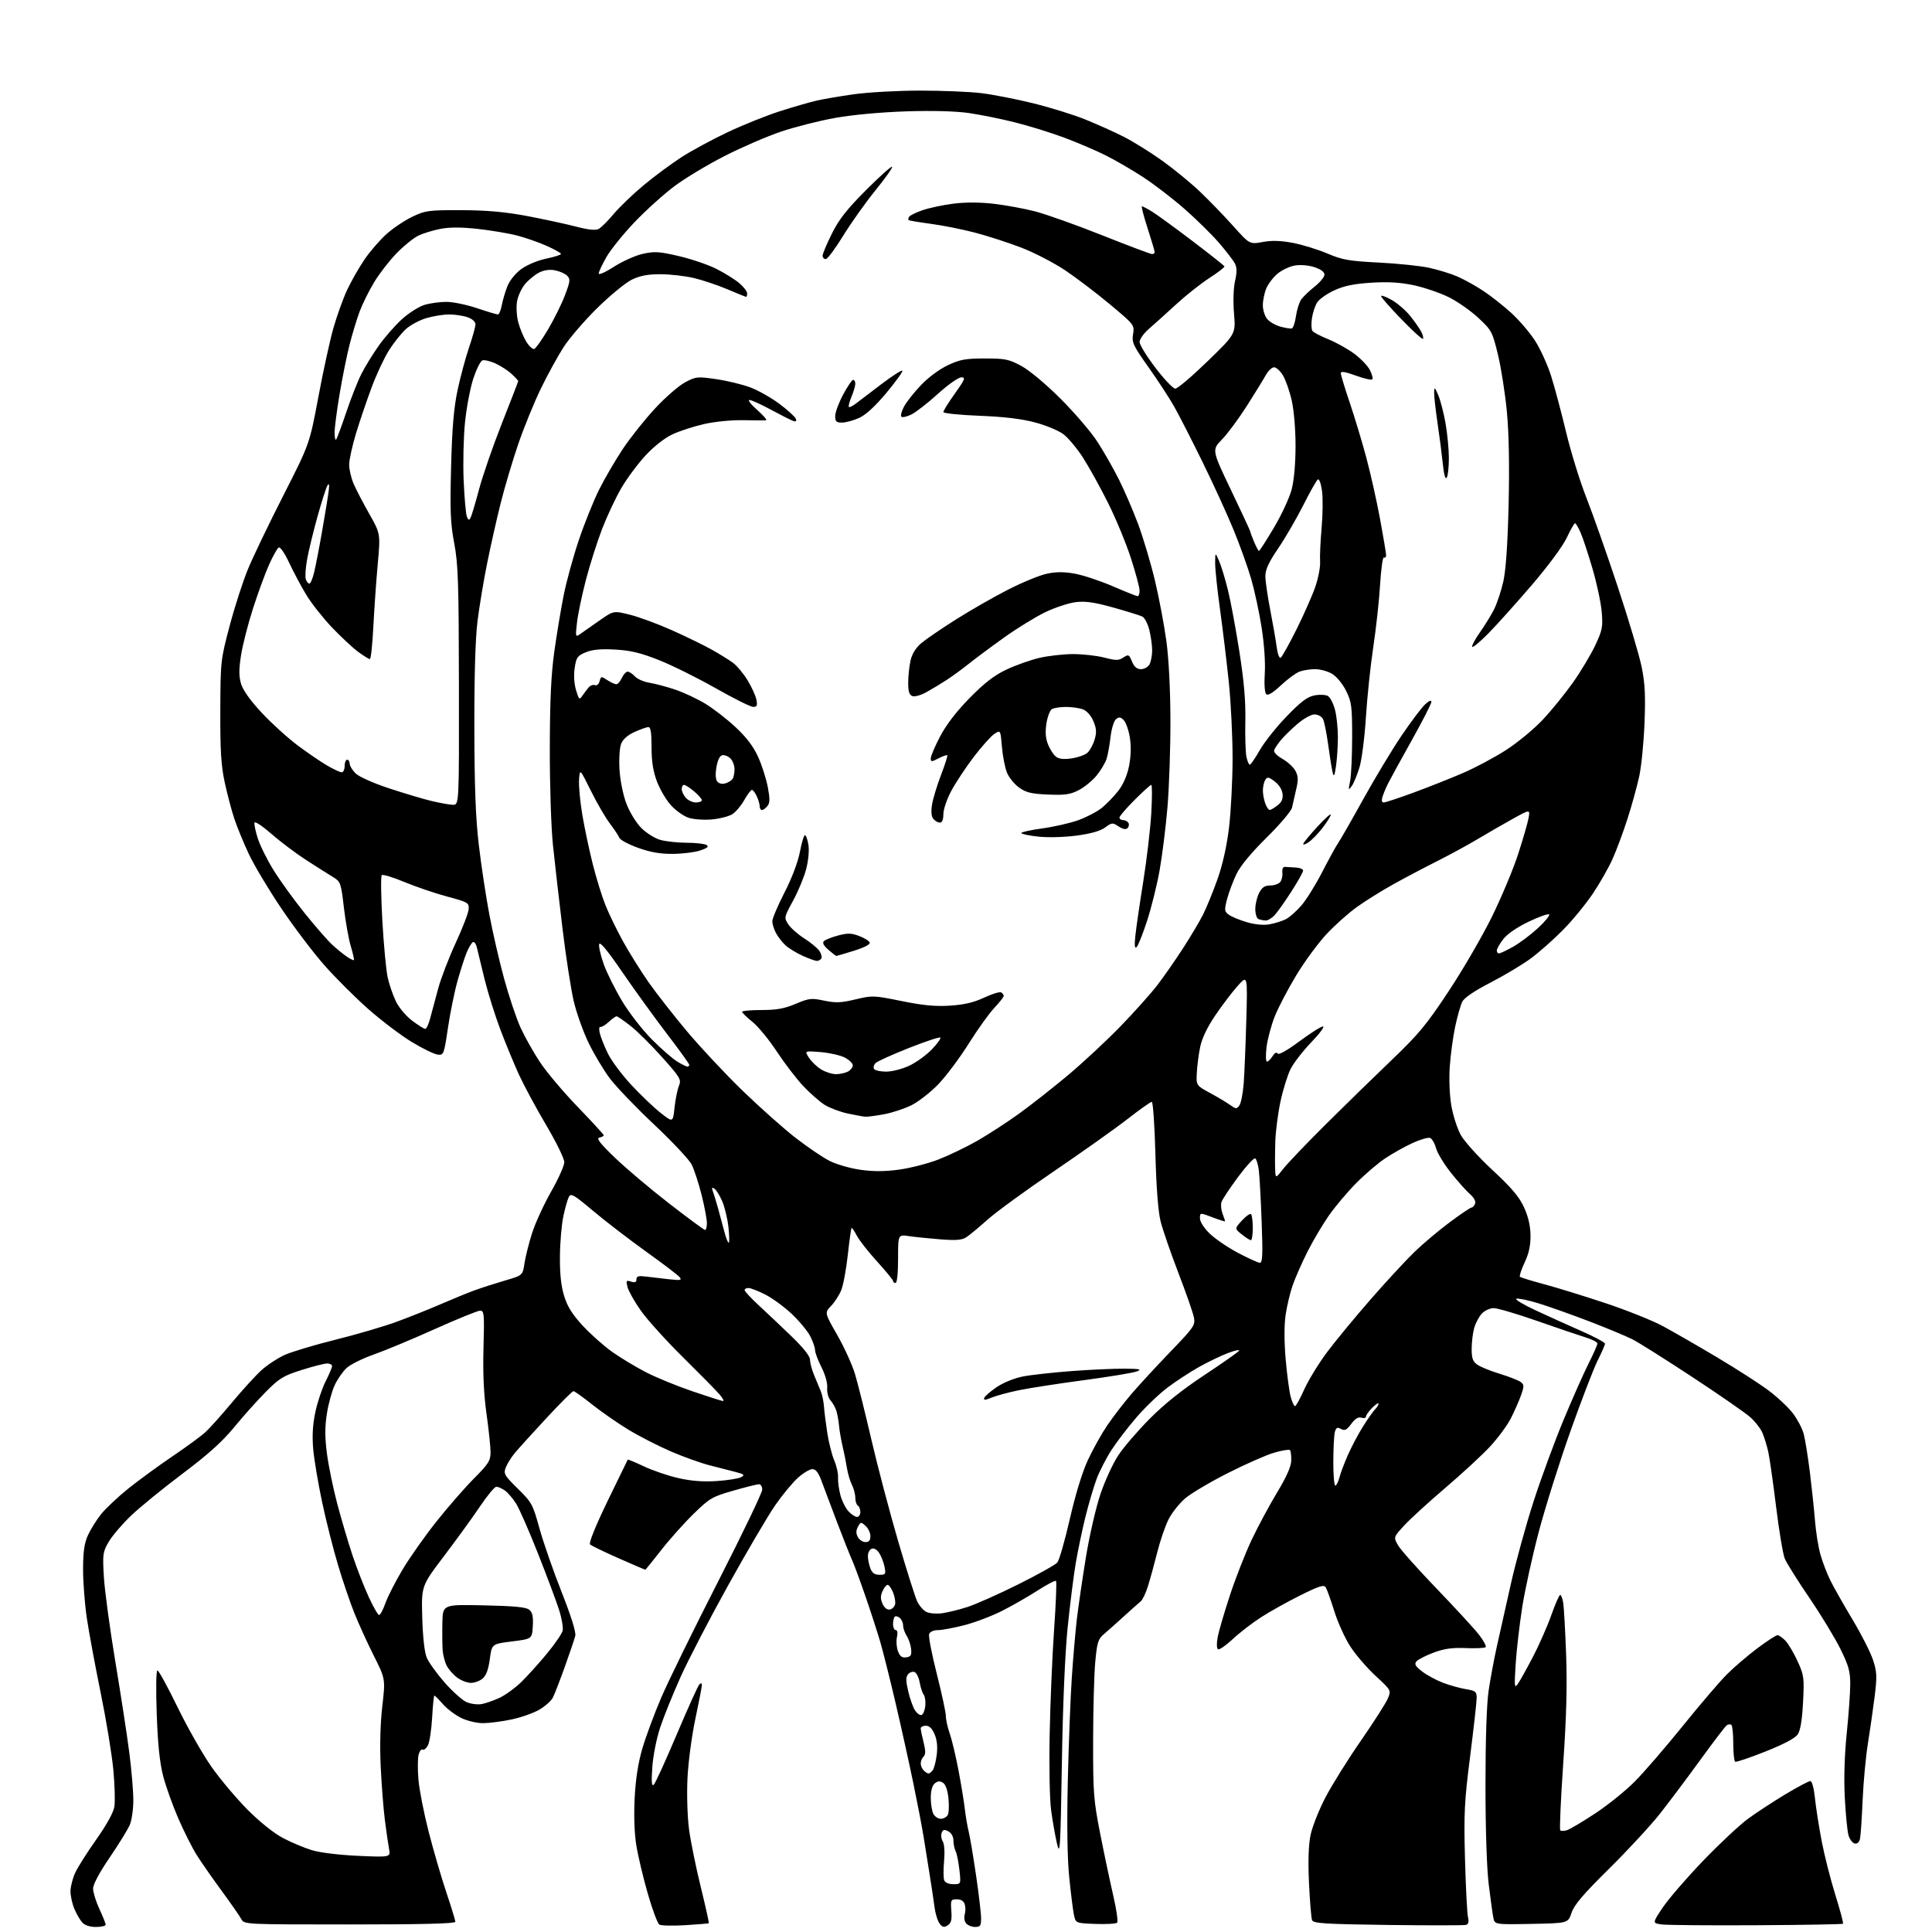 <?xml version="1.0" encoding="UTF-8" standalone="no"?>
<svg 
  version="1.1" 
  xmlns="http://www.w3.org/2000/svg" 
  xmlns:xlink="http://www.w3.org/1999/xlink" 
  xmlns:svg="http://www.w3.org/2000/svg"
  xmlns:rdf="http://www.w3.org/1999/02/22-rdf-syntax-ns#"
  xmlns:cc="http://creativecommons.org/ns#"
  xmlns:dc="http://purl.org/dc/elements/1.1/"
  viewBox="0 0 768 768"
  width="768"
  height="768"
>
<style>svg {background-color: white; }</style>"
<path stroke="none" fill="black" fill-rule="evenodd" d="M38.15,766.00C35.73,766.00 33.71,765.34 32.69,764.21C31.80,763.23 30.38,760.77 29.54,758.75C28.69,756.72 28.01,753.59 28.02,751.78C28.03,749.98 28.87,746.70 29.87,744.50C30.88,742.30 34.65,736.33 38.26,731.24C42.30,725.55 45.07,720.54 45.46,718.24C45.80,716.18 45.62,709.50 45.04,703.40C44.46,697.29 42.20,683.56 40.02,672.90C37.84,662.23 35.36,648.89 34.52,643.26C33.69,637.62 33.01,628.85 33.02,623.76C33.04,616.79 33.52,613.45 34.97,610.25C36.03,607.92 38.38,604.16 40.20,601.89C42.01,599.63 46.85,595.08 50.94,591.78C55.03,588.49 62.91,582.73 68.44,578.99C73.97,575.25 79.90,570.91 81.62,569.34C83.34,567.78 88.11,562.44 92.24,557.49C96.36,552.53 101.65,546.74 103.99,544.63C106.33,542.51 110.56,539.76 113.37,538.52C116.19,537.28 125.25,534.57 133.50,532.52C141.75,530.46 152.55,527.30 157.50,525.49C162.45,523.68 170.32,520.54 175.00,518.51C179.68,516.48 185.75,513.99 188.50,512.98C191.25,511.97 196.71,510.21 200.64,509.06C207.78,506.98 207.78,506.98 208.48,502.24C208.87,499.63 210.23,494.23 211.50,490.22C212.77,486.22 216.17,478.80 219.06,473.72C221.95,468.65 224.32,463.37 224.32,461.98C224.33,460.60 221.10,454.00 217.16,447.33C213.21,440.66 208.36,431.67 206.37,427.35C204.39,423.03 201.04,414.93 198.93,409.35C196.81,403.77 193.99,394.77 192.65,389.35C191.31,383.93 189.93,378.24 189.58,376.71C189.23,375.17 188.50,374.19 187.96,374.53C187.41,374.86 186.33,376.68 185.54,378.56C184.75,380.44 183.12,385.47 181.92,389.74C180.71,394.01 178.99,402.45 178.08,408.50C176.49,419.23 176.39,419.49 173.97,419.22C172.61,419.06 167.99,416.81 163.71,414.22C159.42,411.62 151.64,405.73 146.41,401.12C141.19,396.51 133.30,388.64 128.88,383.62C124.46,378.60 116.76,368.43 111.76,361.00C106.76,353.57 100.98,343.90 98.92,339.50C96.85,335.10 94.26,328.80 93.16,325.50C92.06,322.20 90.33,315.68 89.33,311.00C87.88,304.27 87.52,298.33 87.58,282.50C87.65,262.80 87.71,262.29 91.29,248.79C93.29,241.24 96.55,231.12 98.55,226.29C100.54,221.45 106.87,208.28 112.61,197.00C123.05,176.50 123.05,176.50 126.57,157.71C128.50,147.38 131.21,135.01 132.59,130.21C133.97,125.42 136.38,118.72 137.96,115.32C139.54,111.92 142.64,106.47 144.86,103.20C147.08,99.93 151.06,95.34 153.70,92.99C156.34,90.64 160.97,87.55 164.00,86.11C169.14,83.67 170.42,83.50 183.50,83.55C193.67,83.59 200.78,84.23 209.50,85.87C216.10,87.12 224.81,89.00 228.86,90.05C233.90,91.36 236.77,91.66 237.99,91.00C238.97,90.48 241.65,87.80 243.95,85.06C246.26,82.31 251.59,77.18 255.82,73.66C260.04,70.14 266.82,65.12 270.87,62.50C274.93,59.89 283.25,55.38 289.37,52.50C295.49,49.61 304.77,45.89 310.00,44.22C315.23,42.55 321.68,40.68 324.34,40.06C327.00,39.43 333.75,38.28 339.34,37.48C344.93,36.69 356.71,36.03 365.53,36.02C374.34,36.01 385.37,36.46 390.03,37.02C394.69,37.58 404.00,39.40 410.71,41.06C417.43,42.71 426.72,45.60 431.36,47.47C436.00,49.34 442.88,52.43 446.65,54.34C450.42,56.24 457.32,60.54 462.00,63.88C466.68,67.23 473.45,72.79 477.06,76.24C480.68,79.68 486.58,85.79 490.19,89.82C496.74,97.14 496.74,97.14 501.93,96.20C505.59,95.53 509.11,95.63 513.94,96.55C517.70,97.27 523.86,99.17 527.64,100.77C533.62,103.31 536.22,103.77 548.00,104.37C555.42,104.74 564.42,105.67 568.00,106.43C571.58,107.20 576.67,108.76 579.33,109.91C581.98,111.06 586.64,113.64 589.67,115.66C592.71,117.67 597.70,121.61 600.77,124.41C603.84,127.21 608.08,132.16 610.19,135.42C612.30,138.68 615.17,144.98 616.58,149.42C617.98,153.86 620.67,163.93 622.55,171.79C624.43,179.65 628.05,191.35 630.59,197.79C633.13,204.23 638.74,220.15 643.06,233.18C647.38,246.20 651.67,260.59 652.59,265.16C653.91,271.64 654.15,276.55 653.72,287.48C653.41,295.19 652.47,304.69 651.62,308.59C650.78,312.49 648.70,320.05 646.99,325.38C645.28,330.71 642.59,337.96 641.00,341.49C639.42,345.02 635.85,351.27 633.07,355.39C630.29,359.51 624.98,365.97 621.26,369.73C617.54,373.50 611.80,378.57 608.50,381.01C605.20,383.44 598.00,387.76 592.50,390.59C586.01,393.94 582.07,396.62 581.27,398.22C580.59,399.58 579.33,404.03 578.46,408.10C577.59,412.17 576.62,419.35 576.30,424.06C575.97,429.05 576.23,435.51 576.94,439.56C577.60,443.37 579.27,448.57 580.65,451.11C582.07,453.70 587.57,459.81 593.23,465.07C600.86,472.15 603.91,475.75 605.81,479.90C607.49,483.57 608.35,487.26 608.40,491.05C608.45,495.07 607.78,498.21 606.07,501.85C604.74,504.68 603.90,507.24 604.20,507.53C604.50,507.83 608.86,509.18 613.90,510.52C618.93,511.87 629.90,515.26 638.28,518.05C646.65,520.84 656.88,524.93 661.00,527.15C665.12,529.37 674.83,534.95 682.56,539.56C690.29,544.16 699.49,550.08 703.01,552.72C706.53,555.35 710.88,559.43 712.68,561.79C714.48,564.15 716.42,567.83 716.99,569.96C717.56,572.09 718.67,578.94 719.45,585.17C720.22,591.40 721.14,600.10 721.49,604.50C721.83,608.90 722.80,614.96 723.65,617.96C724.49,620.96 726.31,625.68 727.70,628.46C729.09,631.23 733.06,638.23 736.52,644.00C739.98,649.77 743.60,656.93 744.57,659.90C746.11,664.64 746.19,666.42 745.20,674.40C744.57,679.41 743.37,687.77 742.53,693.00C741.68,698.23 740.74,708.35 740.43,715.50C740.12,722.65 739.66,729.54 739.40,730.82C739.10,732.30 738.34,733.02 737.29,732.82C736.38,732.64 735.26,731.15 734.79,729.50C734.33,727.85 733.67,721.09 733.33,714.48C732.94,706.87 733.23,697.50 734.11,688.98C734.87,681.56 735.50,672.78 735.50,669.44C735.50,664.41 734.84,662.04 731.57,655.44C729.41,651.08 723.85,641.92 719.21,635.11C714.57,628.29 710.19,621.31 709.48,619.60C708.77,617.90 707.21,608.62 706.03,599.00C704.85,589.37 703.45,579.55 702.92,577.16C702.39,574.77 701.35,571.39 700.62,569.64C699.89,567.90 697.67,565.04 695.69,563.30C693.70,561.55 683.41,554.42 672.82,547.46C662.23,540.49 651.52,533.74 649.03,532.46C646.54,531.19 638.65,527.90 631.50,525.16C624.35,522.43 615.25,519.21 611.27,518.00C607.30,516.80 603.47,516.02 602.77,516.27C602.07,516.52 605.55,518.61 610.50,520.91C615.45,523.22 623.66,526.93 628.75,529.16C633.84,531.39 638.00,533.63 638.00,534.14C638.00,534.64 636.70,537.63 635.11,540.78C633.53,543.93 628.64,556.62 624.25,569.00C619.86,581.38 614.20,599.38 611.66,609.00C609.12,618.62 606.16,632.12 605.09,639.00C604.02,645.88 602.85,656.00 602.50,661.50C601.93,670.33 602.02,671.27 603.28,669.50C604.07,668.40 606.75,663.62 609.23,658.89C611.72,654.15 615.05,646.61 616.63,642.14C618.21,637.67 619.82,634.00 620.20,634.00C620.59,634.00 621.14,635.46 621.42,637.25C621.69,639.04 622.21,648.26 622.56,657.74C623.01,669.96 622.68,682.53 621.41,700.96C620.42,715.26 619.90,727.23 620.23,727.57C620.57,727.91 621.78,727.89 622.91,727.53C624.05,727.17 629.05,724.20 634.03,720.92C639.02,717.65 646.11,711.94 649.80,708.24C653.48,704.53 662.09,694.57 668.92,686.10C675.76,677.63 683.64,668.40 686.45,665.60C689.25,662.79 694.68,658.14 698.52,655.26C702.36,652.38 705.98,650.01 706.58,650.01C707.17,650.00 708.60,651.01 709.77,652.25C710.93,653.49 713.10,657.15 714.58,660.39C717.11,665.91 717.24,666.92 716.74,676.65C716.39,683.55 715.70,687.81 714.67,689.38C713.64,690.95 709.34,693.24 701.81,696.25C695.59,698.73 690.16,700.56 689.75,700.32C689.34,700.08 689.00,696.79 689.00,693.00C689.00,689.21 688.64,685.90 688.20,685.62C687.76,685.35 686.95,685.44 686.41,685.82C685.86,686.19 681.16,692.35 675.97,699.50C670.78,706.65 663.52,716.33 659.84,721.00C656.16,725.67 647.06,735.51 639.62,742.86C629.36,752.99 625.76,757.22 624.71,760.36C623.34,764.50 623.34,764.50 608.75,764.78C594.17,765.05 594.17,765.05 593.62,762.28C593.31,760.75 592.49,754.77 591.78,749.00C591.01,742.68 590.50,726.95 590.50,709.50C590.50,691.33 590.97,677.32 591.76,672.00C592.45,667.33 593.92,659.45 595.02,654.50C596.12,649.55 598.64,638.30 600.62,629.50C602.60,620.70 606.68,605.90 609.69,596.62C612.71,587.33 618.05,572.83 621.56,564.39C625.07,555.96 629.53,545.90 631.47,542.05C633.41,538.20 635.00,534.61 635.00,534.06C635.00,533.52 632.86,532.42 630.25,531.62C627.64,530.81 618.98,527.87 611.00,525.08C603.02,522.29 595.28,520.01 593.79,520.00C592.28,520.00 590.17,520.97 589.03,522.20C587.91,523.40 586.54,525.99 586.00,527.95C585.46,529.90 585.01,533.61 585.01,536.19C585.00,539.93 585.46,541.21 587.25,542.48C588.49,543.35 592.49,544.99 596.15,546.10C599.81,547.22 603.54,548.67 604.44,549.33C605.91,550.41 605.93,550.94 604.65,554.59C603.86,556.82 602.05,560.93 600.63,563.74C599.21,566.54 595.49,571.60 592.36,574.98C589.22,578.37 581.22,585.76 574.58,591.42C567.94,597.08 560.57,603.81 558.21,606.38C553.92,611.05 553.92,611.05 555.71,614.23C556.69,615.97 563.59,623.72 571.03,631.45C578.46,639.18 586.06,647.43 587.90,649.80C589.74,652.16 590.94,654.40 590.56,654.77C590.19,655.14 586.65,655.31 582.69,655.14C577.25,654.92 574.11,655.36 569.84,656.96C566.73,658.12 563.67,659.69 563.04,660.45C562.14,661.53 562.64,662.38 565.39,664.49C567.31,665.95 571.05,667.96 573.69,668.96C576.34,669.95 580.41,671.09 582.75,671.47C586.55,672.10 587.00,672.47 587.00,674.93C587.00,676.44 585.83,686.87 584.41,698.09C582.10,716.23 581.87,720.78 582.36,739.00C582.66,750.27 583.20,760.67 583.55,762.11C583.97,763.86 583.74,764.86 582.84,765.16C582.10,765.40 568.14,765.41 551.82,765.20C526.46,764.86 522.05,764.58 521.56,763.28C521.24,762.45 520.69,755.86 520.35,748.63C519.94,739.85 520.14,733.51 520.96,729.50C521.63,726.20 524.30,719.45 526.89,714.50C529.47,709.55 535.79,699.42 540.94,692.00C546.08,684.57 550.91,677.02 551.67,675.22C553.05,671.94 553.05,671.94 546.85,666.22C543.45,663.07 538.92,657.82 536.80,654.55C534.67,651.27 531.81,644.97 530.43,640.54C529.04,636.10 527.51,631.83 527.02,631.03C526.29,629.84 524.50,630.40 516.81,634.22C511.69,636.77 504.66,640.70 501.19,642.95C497.71,645.20 492.67,649.09 489.99,651.61C487.30,654.12 484.68,655.92 484.18,655.61C483.64,655.28 483.59,653.25 484.05,650.77C484.49,648.42 486.68,640.95 488.91,634.16C491.14,627.37 495.02,617.47 497.53,612.16C500.04,606.85 504.59,598.37 507.65,593.32C511.41,587.09 513.23,582.99 513.29,580.60C513.35,578.65 513.11,576.78 512.77,576.44C512.43,576.10 509.61,576.55 506.51,577.46C503.40,578.36 495.11,582.01 488.09,585.57C481.06,589.13 473.42,593.66 471.12,595.63C468.81,597.61 465.84,601.36 464.52,603.96C463.20,606.57 461.17,612.48 460.02,617.10C458.86,621.72 457.20,627.75 456.34,630.50C455.48,633.25 454.19,635.97 453.47,636.55C452.75,637.13 449.72,639.83 446.73,642.55C443.75,645.27 440.15,648.47 438.75,649.66C436.52,651.54 436.09,652.94 435.38,660.66C434.93,665.52 434.55,679.62 434.53,692.00C434.50,712.78 434.72,715.61 437.36,729.00C438.93,736.98 441.26,748.00 442.53,753.50C443.81,759.00 444.51,763.86 444.08,764.29C443.66,764.73 439.77,764.96 435.45,764.79C427.58,764.50 427.58,764.50 426.87,761.00C426.48,759.08 425.65,752.33 425.01,746.00C424.27,738.54 424.08,725.19 424.47,708.00C424.81,693.42 425.52,674.98 426.05,667.00C426.58,659.02 427.50,648.45 428.08,643.50C428.67,638.55 430.28,627.52 431.67,619.00C433.06,610.48 435.66,599.18 437.45,593.90C439.24,588.61 442.44,581.67 444.57,578.47C446.69,575.26 452.30,568.74 457.02,563.98C462.77,558.18 469.96,552.44 478.77,546.61C486.02,541.82 492.21,537.47 492.54,536.93C492.88,536.39 490.89,536.81 488.13,537.86C485.37,538.91 480.22,541.38 476.69,543.36C473.16,545.33 467.53,549.01 464.18,551.53C460.83,554.04 455.29,559.34 451.87,563.30C448.45,567.26 443.94,573.13 441.86,576.35C439.77,579.57 437.11,584.75 435.94,587.85C434.78,590.96 432.76,597.77 431.47,603.00C430.18,608.23 428.44,616.55 427.60,621.50C426.77,626.45 425.33,637.92 424.40,647.00C423.36,657.26 422.49,677.68 422.11,701.00C421.56,734.72 421.37,737.95 420.20,733.00C419.49,729.98 418.43,724.02 417.86,719.77C417.25,715.33 417.00,702.35 417.26,689.27C417.51,676.75 418.30,658.06 419.02,647.75C419.75,637.44 420.09,628.75 419.78,628.45C419.48,628.14 416.14,629.89 412.36,632.32C408.59,634.75 402.19,638.41 398.14,640.44C394.09,642.48 387.38,645.01 383.23,646.07C379.08,647.13 374.39,648.00 372.81,648.00C371.14,648.00 369.69,648.65 369.35,649.54C369.02,650.39 370.38,657.50 372.38,665.35C374.37,673.19 376.00,680.77 376.00,682.18C376.00,683.59 376.68,686.67 377.51,689.03C378.34,691.38 379.89,697.85 380.95,703.40C382.02,708.96 383.17,715.98 383.52,719.00C383.87,722.02 384.56,726.08 385.05,728.00C385.54,729.93 386.86,737.71 387.97,745.31C389.09,752.90 390.00,760.66 390.00,762.55C390.00,765.52 389.67,766.00 387.62,766.00C386.31,766.00 384.70,765.35 384.04,764.55C383.38,763.75 383.13,762.17 383.48,761.05C383.84,759.92 383.85,758.10 383.50,757.00C383.09,755.70 381.99,755.00 380.35,755.00C377.98,755.00 377.85,755.26 378.17,759.62C378.43,763.24 378.11,764.49 376.69,765.37C375.24,766.28 374.61,766.13 373.48,764.61C372.71,763.58 371.81,760.65 371.49,758.11C371.16,755.58 370.27,749.67 369.52,745.00C368.77,740.33 367.68,733.58 367.12,730.00C366.55,726.42 364.74,716.98 363.09,709.00C361.45,701.02 358.26,686.62 356.01,677.00C353.76,667.38 350.99,656.35 349.86,652.50C348.73,648.65 346.10,640.55 344.01,634.50C341.93,628.45 339.52,621.92 338.65,620.00C337.78,618.08 335.10,611.33 332.70,605.00C330.29,598.67 327.53,591.36 326.58,588.75C325.33,585.34 324.29,584.00 322.92,584.00C321.87,584.00 319.26,585.58 317.12,587.51C314.98,589.44 310.92,594.38 308.08,598.48C305.24,602.59 296.91,616.77 289.56,630.00C282.21,643.23 273.69,659.64 270.61,666.48C267.53,673.31 263.85,682.41 262.43,686.70C260.97,691.10 259.61,697.98 259.30,702.50C258.89,708.44 259.05,710.23 259.89,709.44C260.51,708.86 264.61,699.88 269.00,689.50C273.39,679.12 277.43,670.17 277.99,669.61C278.67,668.93 279.00,669.01 279.00,669.86C279.00,670.56 277.83,676.61 276.41,683.31C274.95,690.19 273.59,700.51 273.28,707.00C272.98,713.43 273.25,722.32 273.90,727.15C274.53,731.91 276.62,742.21 278.55,750.04C280.47,757.88 281.92,764.39 281.77,764.51C281.62,764.63 277.42,764.98 272.43,765.29C267.45,765.59 262.80,765.49 262.10,765.06C261.40,764.63 259.33,759.08 257.50,752.73C255.67,746.37 253.62,737.73 252.94,733.53C252.18,728.80 251.93,721.64 252.29,714.70C252.68,707.15 253.68,700.73 255.36,695.00C256.73,690.33 260.10,681.25 262.85,674.83C265.60,668.41 275.76,647.67 285.43,628.74C295.09,609.81 303.00,593.35 303.00,592.16C303.00,590.97 302.42,590.00 301.71,590.00C301.00,590.00 296.38,591.16 291.46,592.57C283.05,594.98 282.08,595.56 275.67,601.82C271.91,605.49 266.11,611.99 262.79,616.25C259.47,620.51 256.64,624.00 256.50,624.00C256.37,624.00 251.59,621.94 245.88,619.42C240.17,616.90 235.08,614.43 234.56,613.93C233.99,613.38 236.67,606.74 241.49,596.76C245.82,587.82 249.44,580.38 249.54,580.23C249.64,580.07 252.57,581.30 256.06,582.95C259.56,584.60 265.76,586.70 269.85,587.61C274.95,588.75 279.73,589.10 285.05,588.73C289.32,588.44 293.63,587.75 294.62,587.20C296.15,586.34 295.84,586.04 292.46,585.15C290.28,584.59 285.63,583.39 282.13,582.50C278.63,581.61 271.70,579.13 266.74,576.99C261.78,574.86 254.22,570.99 249.94,568.40C245.66,565.81 239.14,561.29 235.44,558.35C231.75,555.41 228.38,553.00 227.95,553.00C227.51,553.00 222.67,557.84 217.19,563.75C211.70,569.66 206.05,575.90 204.63,577.61C203.22,579.32 201.60,581.92 201.04,583.39C200.11,585.84 200.49,586.51 205.85,591.78C211.39,597.22 211.80,597.98 214.43,607.50C215.94,613.00 219.89,624.36 223.21,632.75C227.04,642.46 229.03,648.82 228.68,650.25C228.38,651.49 226.52,657.00 224.55,662.50C222.58,668.00 220.43,673.55 219.77,674.83C219.11,676.12 216.70,678.27 214.40,679.61C212.11,680.96 207.14,682.71 203.36,683.51C199.59,684.31 194.50,684.97 192.07,684.98C189.59,684.99 185.74,684.09 183.36,682.93C181.01,681.79 177.73,679.32 176.07,677.43C174.42,675.54 172.88,674.00 172.67,674.00C172.45,674.00 172.05,677.96 171.78,682.81C171.50,687.66 170.74,692.62 170.09,693.84C169.43,695.06 168.49,695.80 167.98,695.49C167.47,695.17 166.76,696.11 166.39,697.57C166.03,699.03 166.00,703.49 166.34,707.48C166.68,711.46 168.50,720.75 170.39,728.11C172.28,735.48 175.44,746.31 177.41,752.20C179.39,758.08 181.00,763.37 181.00,763.95C181.00,764.67 167.77,765.00 139.04,765.00C97.07,765.00 97.07,765.00 95.91,762.84C95.28,761.65 91.75,756.59 88.08,751.59C84.41,746.59 79.96,740.20 78.19,737.39C76.42,734.58 73.14,728.06 70.89,722.89C68.64,717.73 65.93,710.12 64.86,706.00C63.49,700.71 62.73,693.42 62.30,681.25C61.94,671.16 62.06,664.01 62.59,664.03C63.09,664.04 66.72,670.68 70.66,678.78C74.60,686.87 80.68,697.54 84.16,702.47C87.65,707.41 94.10,715.06 98.50,719.47C103.31,724.29 108.90,728.76 112.50,730.65C115.80,732.39 120.97,734.56 124.00,735.48C127.22,736.46 134.85,737.39 142.39,737.73C155.28,738.30 155.28,738.30 154.64,734.90C154.29,733.03 153.55,727.90 152.99,723.50C152.43,719.10 151.69,709.60 151.34,702.38C150.94,694.09 151.17,685.24 151.96,678.33C153.22,667.40 153.22,667.40 148.60,658.20C146.06,653.14 142.58,645.51 140.87,641.25C139.16,636.99 136.22,628.33 134.33,622.00C132.43,615.67 129.60,604.42 128.02,597.00C126.45,589.58 124.86,580.12 124.50,576.00C124.05,570.84 124.31,566.27 125.34,561.37C126.17,557.45 128.00,551.96 129.42,549.16C130.84,546.36 132.00,543.60 132.00,543.03C132.00,542.46 131.12,542.00 130.05,542.00C128.98,542.00 124.42,543.16 119.91,544.59C112.62,546.89 111.05,547.85 105.61,553.34C102.25,556.73 96.61,563.04 93.07,567.36C88.42,573.04 82.75,578.15 72.57,585.80C64.83,591.62 55.64,599.11 52.15,602.44C48.66,605.77 44.66,610.45 43.26,612.83C40.87,616.89 40.75,617.74 41.29,626.83C41.60,632.15 43.65,647.30 45.84,660.50C48.04,673.70 50.55,690.05 51.42,696.84C52.29,703.63 53.00,712.08 53.00,715.62C53.00,719.17 52.38,723.55 51.62,725.36C50.86,727.17 47.26,733.02 43.62,738.36C39.43,744.50 37.00,749.06 37.01,750.78C37.02,752.28 38.14,755.91 39.51,758.85C40.88,761.79 42.00,764.60 42.00,765.10C42.00,765.59 40.27,766.00 38.15,766.00zM698.35,765.31C679.73,765.42 662.77,765.27 660.65,765.00C656.80,764.50 656.80,764.50 660.96,758.28C663.25,754.86 670.44,746.53 676.95,739.76C683.45,732.99 691.52,725.44 694.88,722.98C698.24,720.51 704.93,716.14 709.74,713.25C714.55,710.36 719.00,708.00 719.63,708.00C720.30,708.00 721.05,710.77 721.47,714.75C721.85,718.46 723.05,726.15 724.14,731.84C725.22,737.52 727.67,747.15 729.57,753.23C731.48,759.32 732.85,764.48 732.63,764.71C732.40,764.94 716.97,765.21 698.35,765.31zM378.98,749.00C382.02,749.00 382.02,749.00 381.37,743.25C381.02,740.09 380.34,736.74 379.86,735.82C379.39,734.89 379.00,732.99 379.00,731.60C379.00,730.09 378.19,728.64 376.99,727.99C375.37,727.13 374.84,727.25 374.33,728.59C373.97,729.51 374.17,731.04 374.76,731.99C375.40,733.01 375.61,736.19 375.29,739.79C374.98,743.13 375.01,746.57 375.34,747.43C375.70,748.38 377.14,749.00 378.98,749.00zM373.99,723.00C375.04,723.00 376.27,722.33 376.73,721.52C377.19,720.70 377.32,717.71 377.03,714.87C376.69,711.58 375.90,709.33 374.83,708.66C373.63,707.91 372.73,707.98 371.58,708.93C370.57,709.77 370.00,711.85 370.00,714.69C370.00,717.13 370.47,720.00 371.04,721.07C371.60,722.13 372.93,723.00 373.99,723.00zM369.08,705.00C369.45,705.00 370.20,704.44 370.74,703.75C371.28,703.06 372.01,700.34 372.35,697.69C372.77,694.48 372.50,691.74 371.54,689.44C370.56,687.11 369.44,686.00 368.05,686.00C366.92,686.00 366.00,686.48 366.00,687.06C366.00,687.64 366.51,690.14 367.14,692.62C367.98,695.98 367.98,697.42 367.14,698.26C366.51,698.89 366.00,700.12 366.00,701.00C366.00,701.88 366.54,703.14 367.20,703.80C367.86,704.46 368.70,705.00 369.08,705.00zM366.31,681.74C366.97,681.52 367.64,679.89 367.82,678.11C367.99,676.33 367.71,674.34 367.20,673.68C366.68,673.03 365.96,670.86 365.60,668.85C365.24,666.84 364.32,664.95 363.55,664.66C362.78,664.36 361.62,664.76 360.97,665.54C360.06,666.63 360.07,668.18 361.01,672.23C361.68,675.13 362.88,678.54 363.68,679.81C364.47,681.08 365.66,681.95 366.31,681.74zM191.50,677.39C193.15,677.08 196.37,675.94 198.66,674.87C200.95,673.79 204.77,671.01 207.16,668.69C209.55,666.37 214.11,661.33 217.29,657.49C220.48,653.64 223.34,649.49 223.65,648.26C223.96,647.03 223.30,643.21 222.18,639.76C221.07,636.32 217.31,626.29 213.83,617.48C210.35,608.66 206.45,599.77 205.17,597.72C203.89,595.68 201.87,593.32 200.70,592.50C199.52,591.67 197.99,591.00 197.31,591.00C196.62,591.00 193.72,594.49 190.86,598.75C188.00,603.01 181.57,611.88 176.58,618.46C167.50,630.41 167.50,630.41 167.85,642.96C168.07,650.71 168.74,656.80 169.62,658.90C170.39,660.78 173.59,665.22 176.71,668.79C179.84,672.35 183.77,675.87 185.45,676.61C187.13,677.34 189.85,677.69 191.50,677.39zM187.14,668.97C185.69,668.95 183.25,668.00 181.72,666.86C180.19,665.72 178.33,663.60 177.58,662.15C176.83,660.69 176.10,657.92 175.96,656.00C175.82,654.08 175.77,649.19 175.85,645.15C176.00,637.79 176.00,637.79 192.35,638.15C204.53,638.41 209.13,638.86 210.39,639.91C211.67,640.97 212.02,642.58 211.80,646.41C211.50,651.50 211.50,651.50 203.50,652.50C195.50,653.50 195.50,653.50 194.71,659.50C194.16,663.64 193.27,666.04 191.85,667.25C190.71,668.21 188.59,668.99 187.14,668.97zM360.25,658.82C362.10,658.56 362.44,657.97 362.18,655.50C362.01,653.85 361.22,651.50 360.43,650.29C359.65,649.07 359.00,647.21 359.00,646.16C359.00,645.11 358.40,643.74 357.66,643.13C356.92,642.52 356.02,642.31 355.66,642.68C355.30,643.04 355.00,644.38 355.00,645.67C355.00,646.95 355.49,648.00 356.08,648.00C356.74,648.00 356.92,649.09 356.54,650.83C356.20,652.38 356.39,654.89 356.96,656.40C357.74,658.45 358.57,659.06 360.25,658.82zM150.70,642.00C151.16,642.00 152.29,639.86 153.22,637.25C154.15,634.64 157.21,628.64 160.03,623.92C162.85,619.20 168.87,610.65 173.42,604.92C177.96,599.19 184.68,591.48 188.34,587.79C194.23,581.87 195.00,580.65 195.00,577.25C195.00,575.15 194.28,568.26 193.39,561.96C192.29,554.07 191.92,545.91 192.20,535.75C192.57,522.29 192.45,521.00 190.88,521.00C189.93,521.00 181.81,524.30 172.83,528.33C163.85,532.37 152.90,536.93 148.50,538.47C144.10,540.02 139.28,542.41 137.79,543.79C136.30,545.17 134.17,548.23 133.06,550.60C131.94,552.97 130.54,558.11 129.93,562.01C129.12,567.23 129.13,571.43 129.96,577.81C130.58,582.59 132.41,591.53 134.03,597.67C135.66,603.81 138.38,613.03 140.09,618.17C141.80,623.30 144.70,630.76 146.54,634.75C148.37,638.74 150.24,642.00 150.70,642.00zM374.50,641.29C376.70,641.00 381.20,639.89 384.50,638.83C387.80,637.78 396.89,633.73 404.69,629.85C412.50,625.96 419.52,622.04 420.29,621.14C421.06,620.24 423.29,612.47 425.26,603.88C427.44,594.29 430.20,585.27 432.39,580.52C434.36,576.27 437.84,570.03 440.12,566.65C442.41,563.27 446.80,557.58 449.87,554.00C452.94,550.42 459.90,542.88 465.34,537.24C474.61,527.62 475.18,526.78 474.61,523.73C474.27,521.94 471.49,513.97 468.43,506.01C465.37,498.05 462.19,488.83 461.36,485.52C460.39,481.63 459.65,472.14 459.29,458.75C458.98,447.34 458.34,438.00 457.85,438.00C457.37,438.00 453.04,441.07 448.24,444.81C443.43,448.56 430.32,457.86 419.10,465.49C407.87,473.11 395.95,481.80 392.60,484.80C389.24,487.80 385.47,490.94 384.20,491.77C382.39,492.97 380.18,493.15 373.70,492.65C369.19,492.29 363.59,491.72 361.25,491.37C357.00,490.74 357.00,490.74 357.00,500.37C357.00,506.12 356.60,510.00 356.00,510.00C355.45,510.00 355.00,509.64 355.00,509.21C355.00,508.78 352.14,505.29 348.65,501.46C345.16,497.63 341.53,493.00 340.58,491.16C339.63,489.32 338.70,487.97 338.50,488.16C338.31,488.36 337.64,493.22 337.00,498.96C336.37,504.71 335.19,511.01 334.37,512.96C333.56,514.91 331.74,517.70 330.33,519.17C327.77,521.85 327.77,521.85 332.81,530.67C335.58,535.53 338.76,542.49 339.86,546.15C340.97,549.81 343.89,561.51 346.36,572.15C348.83,582.79 353.61,600.93 356.98,612.47C360.35,624.00 363.78,634.85 364.61,636.59C365.43,638.32 367.09,640.21 368.30,640.79C369.51,641.36 372.30,641.59 374.50,641.29zM353.75,639.81C354.70,639.63 355.63,638.66 355.83,637.66C356.02,636.66 355.63,634.53 354.97,632.92C354.30,631.31 353.35,630.00 352.86,630.00C352.36,630.00 351.44,631.12 350.82,632.50C349.96,634.38 349.97,635.64 350.85,637.57C351.58,639.18 352.67,640.02 353.75,639.81zM349.60,626.00C352.05,626.00 352.20,625.76 351.61,622.80C351.26,621.04 350.30,618.58 349.48,617.33C348.59,615.97 347.40,615.29 346.50,615.64C345.67,615.96 345.00,617.26 345.00,618.54C345.00,619.82 345.44,622.02 345.98,623.43C346.68,625.30 347.68,626.00 349.60,626.00zM344.04,613.00C345.43,613.00 346.00,612.32 346.00,610.65C346.00,609.37 345.14,607.53 344.08,606.57C342.25,604.91 342.11,604.93 341.04,606.92C340.25,608.41 340.23,609.57 341.00,611.00C341.59,612.10 342.95,613.00 344.04,613.00zM340.67,603.00C341.40,603.00 342.00,602.13 342.00,601.06C342.00,599.99 341.55,598.84 341.00,598.50C340.45,598.16 340.00,596.76 340.00,595.39C340.00,594.02 339.39,591.69 338.64,590.20C337.89,588.72 337.00,585.70 336.66,583.50C336.32,581.30 335.56,577.48 334.96,575.00C334.37,572.52 333.73,568.87 333.55,566.89C333.37,564.90 332.89,562.20 332.49,560.89C332.09,559.57 331.04,557.68 330.16,556.68C329.24,555.63 328.68,553.51 328.83,551.68C328.99,549.79 328.06,546.47 326.55,543.50C325.15,540.75 324.01,537.69 324.00,536.71C324.00,535.73 323.15,533.25 322.10,531.20C321.06,529.16 317.76,525.17 314.77,522.34C311.78,519.52 307.02,516.03 304.20,514.60C301.38,513.17 298.38,512.00 297.53,512.00C296.69,512.00 296.00,512.38 296.00,512.85C296.00,513.33 298.59,516.10 301.75,519.01C304.91,521.93 310.76,527.47 314.75,531.32C319.45,535.87 322.00,539.12 322.00,540.55C322.00,541.76 322.73,544.50 323.62,546.63C324.51,548.76 325.70,551.62 326.26,553.00C326.83,554.38 327.40,557.08 327.53,559.00C327.66,560.92 328.25,565.67 328.85,569.55C329.45,573.43 330.70,578.38 331.63,580.55C332.56,582.72 333.24,585.77 333.14,587.32C333.04,588.86 333.46,592.01 334.07,594.32C334.68,596.62 336.12,599.51 337.26,600.75C338.41,601.99 339.95,603.00 340.67,603.00zM530.89,590.57C531.38,590.27 532.08,588.78 532.46,587.26C532.83,585.74 534.32,581.80 535.76,578.50C537.21,575.20 539.92,570.06 541.79,567.09C543.66,564.11 545.82,561.04 546.59,560.26C547.37,559.49 548.00,558.46 548.00,557.97C548.00,557.49 546.88,558.22 545.50,559.59C544.12,560.97 543.00,562.55 543.00,563.11C543.00,563.67 542.19,563.88 541.19,563.56C539.94,563.16 538.70,563.92 537.15,566.01C535.34,568.46 534.57,568.84 533.07,568.04C531.57,567.23 531.11,567.47 530.62,569.27C530.30,570.50 530.02,575.91 530.01,581.31C530.01,586.78 530.39,590.88 530.89,590.57zM514.79,558.97C515.18,558.96 516.83,555.96 518.46,552.31C520.10,548.67 524.15,542.04 527.47,537.59C530.79,533.14 538.62,523.65 544.87,516.50C551.11,509.35 558.98,500.83 562.36,497.58C565.74,494.32 572.03,489.03 576.34,485.83C580.65,482.62 584.54,480.00 584.98,480.00C585.42,480.00 586.05,479.31 586.37,478.47C586.72,477.56 585.93,476.06 584.38,474.72C582.96,473.50 579.56,469.69 576.82,466.26C574.08,462.83 571.40,458.42 570.86,456.46C570.32,454.49 569.25,452.65 568.48,452.35C567.71,452.06 564.59,452.96 561.55,454.35C558.51,455.74 553.64,458.46 550.72,460.40C547.81,462.33 542.59,466.79 539.12,470.30C535.65,473.81 530.79,479.57 528.32,483.09C525.85,486.62 522.01,493.10 519.78,497.50C517.55,501.90 514.87,507.98 513.83,511.00C512.78,514.02 511.52,519.38 511.02,522.91C510.46,526.86 510.48,533.56 511.08,540.39C511.61,546.49 512.51,553.17 513.06,555.24C513.62,557.31 514.40,558.99 514.79,558.97zM287.42,556.94C287.93,556.97 287.28,555.76 285.98,554.25C284.68,552.74 278.14,546.10 271.46,539.50C264.78,532.90 257.25,524.57 254.73,520.98C252.21,517.40 249.83,513.18 249.44,511.62C248.80,509.05 248.93,508.84 250.86,509.46C252.43,509.95 253.00,509.71 253.00,508.56C253.00,507.31 253.80,507.08 256.75,507.45C258.81,507.71 262.94,508.19 265.92,508.52C270.62,509.04 271.18,508.92 270.11,507.64C269.44,506.83 263.40,502.23 256.69,497.43C249.99,492.62 240.58,485.39 235.78,481.35C228.19,474.96 226.95,474.23 226.14,475.75C225.64,476.71 224.64,480.20 223.94,483.50C223.23,486.80 222.62,494.00 222.58,499.50C222.52,506.42 223.04,511.26 224.27,515.21C225.57,519.42 227.52,522.53 231.70,527.04C234.81,530.40 240.09,535.09 243.43,537.45C246.77,539.81 252.81,543.45 256.87,545.53C260.92,547.61 269.24,551.02 275.37,553.10C281.49,555.18 286.92,556.91 287.42,556.94zM394.17,555.57C391.67,556.62 390.94,556.66 391.23,555.73C391.45,555.05 393.68,553.11 396.20,551.40C398.84,549.61 403.24,547.83 406.63,547.17C409.86,546.54 418.57,545.58 426.00,545.02C433.43,544.46 442.88,544.03 447.00,544.07C453.06,544.12 454.02,544.32 452.00,545.13C450.62,545.69 441.18,547.26 431.00,548.62C420.82,549.98 409.12,551.79 405.00,552.64C400.88,553.49 396.00,554.81 394.17,555.57zM500.82,501.97C501.88,501.99 502.02,498.85 501.53,485.75C501.20,476.81 500.69,467.60 500.41,465.27C500.12,462.95 499.47,460.79 498.97,460.48C498.47,460.17 495.37,463.53 492.10,467.95C488.82,472.37 485.87,476.83 485.54,477.86C485.22,478.89 485.41,480.95 485.97,482.43C486.54,483.92 487.00,485.28 487.00,485.47C487.00,485.66 484.75,484.95 482.00,483.91C477.00,482.01 477.00,482.01 477.00,484.30C477.00,485.64 478.59,488.15 480.83,490.33C482.93,492.39 487.99,495.84 492.08,498.01C496.16,500.17 500.09,501.96 500.82,501.97zM289.67,494.00C289.99,494.00 289.94,491.19 289.56,487.75C289.17,484.31 288.04,479.65 287.04,477.38C286.04,475.11 284.65,472.90 283.94,472.47C283.02,471.90 282.84,472.15 283.31,473.37C283.67,474.31 284.62,477.42 285.43,480.29C286.23,483.15 287.38,487.41 287.98,489.75C288.59,492.09 289.34,494.00 289.67,494.00zM497.25,493.00C496.84,492.99 495.21,491.96 493.63,490.69C490.75,488.39 490.75,488.39 493.69,485.18C495.31,483.41 496.94,482.27 497.31,482.65C497.69,483.02 498.00,485.51 498.00,488.17C498.00,490.82 497.66,493.00 497.25,493.00zM280.25,488.93C280.66,488.97 281.00,487.74 281.00,486.19C281.00,484.65 280.05,479.58 278.88,474.94C277.71,470.30 275.94,464.89 274.95,462.93C273.96,460.97 267.26,453.83 260.07,447.07C252.88,440.30 244.95,432.04 242.44,428.71C239.94,425.38 236.13,419.02 233.98,414.58C231.83,410.14 229.17,402.68 228.07,398.00C226.97,393.32 224.95,380.27 223.59,369.00C222.23,357.73 220.53,342.88 219.81,336.00C219.08,328.96 218.53,312.14 218.56,297.50C218.59,278.40 219.07,268.18 220.35,259.00C221.31,252.12 223.00,242.00 224.10,236.50C225.20,231.00 227.91,221.12 230.14,214.55C232.36,207.97 235.99,198.97 238.20,194.55C240.41,190.12 244.66,182.85 247.64,178.38C250.63,173.91 256.39,166.68 260.45,162.31C264.51,157.94 269.87,153.29 272.35,151.97C276.66,149.68 277.22,149.63 284.71,150.72C289.02,151.34 295.12,152.82 298.27,154.00C301.41,155.18 306.64,158.14 309.89,160.58C313.13,163.02 316.04,165.66 316.34,166.46C316.74,167.48 316.40,167.72 315.20,167.29C314.26,166.95 310.31,164.95 306.41,162.84C302.52,160.73 298.69,159.00 297.91,159.00C297.14,159.00 298.52,160.79 301.00,162.96C303.48,165.14 305.05,166.98 304.50,167.06C303.95,167.14 299.90,167.12 295.50,167.03C290.97,166.93 284.25,167.59 280.00,168.54C275.88,169.47 270.17,171.32 267.32,172.65C264.18,174.13 259.97,177.43 256.60,181.06C253.55,184.36 249.23,190.18 247.00,194.00C244.77,197.82 241.35,205.08 239.39,210.14C237.44,215.20 234.54,224.30 232.95,230.36C231.36,236.43 229.75,244.10 229.37,247.42C228.69,253.45 228.69,253.45 231.10,251.71C232.42,250.75 235.85,248.35 238.73,246.36C243.96,242.75 243.96,242.75 250.52,244.39C254.13,245.30 261.68,248.10 267.29,250.61C272.91,253.13 279.98,256.58 283.00,258.28C286.02,259.98 289.76,262.29 291.30,263.42C292.85,264.54 295.45,267.64 297.10,270.31C298.74,272.98 300.35,276.48 300.67,278.08C301.14,280.46 300.91,281.00 299.41,281.00C298.39,281.00 291.70,277.67 284.53,273.60C277.36,269.53 267.23,264.50 262.00,262.42C254.62,259.50 250.71,258.56 244.49,258.21C238.72,257.90 235.45,258.20 232.81,259.31C229.53,260.68 229.07,261.33 228.45,265.52C228.01,268.40 228.22,271.78 228.98,274.32C230.14,278.18 230.29,278.31 231.57,276.47C232.32,275.38 233.44,273.91 234.07,273.18C234.69,272.46 235.79,272.09 236.50,272.36C237.24,272.65 238.04,271.96 238.35,270.78C238.87,268.79 239.01,268.77 241.41,270.35C242.80,271.26 244.41,272.00 244.99,272.00C245.57,272.00 246.56,270.88 247.18,269.50C247.81,268.12 248.85,267.00 249.51,267.00C250.16,267.00 251.46,267.85 252.39,268.88C253.33,269.91 255.93,271.05 258.17,271.41C260.42,271.77 265.01,272.99 268.38,274.12C271.74,275.25 277.14,277.78 280.37,279.73C283.59,281.69 289.04,285.91 292.47,289.12C296.82,293.19 299.52,296.78 301.42,300.99C302.91,304.32 304.62,309.70 305.23,312.96C306.10,317.63 306.06,319.22 305.04,320.45C304.34,321.30 303.36,322.00 302.88,322.00C302.39,322.00 302.00,321.35 302.00,320.55C302.00,319.75 301.48,317.95 300.84,316.55C300.20,315.15 299.33,314.00 298.90,314.00C298.48,314.00 297.11,315.80 295.87,318.01C294.64,320.21 292.52,322.74 291.18,323.62C289.84,324.49 286.17,325.45 283.02,325.73C279.80,326.02 275.73,325.73 273.71,325.07C271.74,324.42 268.58,322.17 266.69,320.08C264.79,317.98 262.29,313.71 261.12,310.59C259.61,306.56 259.00,302.63 259.00,296.96C259.00,291.25 258.65,289.01 257.75,289.02C257.06,289.03 254.58,289.91 252.24,290.98C249.48,292.23 247.60,293.89 246.90,295.70C246.29,297.27 246.01,301.79 246.27,306.00C246.54,310.35 247.69,316.02 249.02,319.50C250.30,322.86 252.90,327.10 254.93,329.14C256.92,331.14 260.33,333.28 262.52,333.88C264.71,334.49 269.43,335.00 273.00,335.01C276.57,335.02 280.12,335.42 280.87,335.90C281.87,336.53 281.19,337.12 278.37,338.07C276.24,338.79 271.35,339.40 267.50,339.43C262.46,339.47 258.58,338.80 253.63,337.02C249.85,335.66 246.50,333.86 246.18,333.02C245.86,332.19 244.17,329.63 242.43,327.35C240.69,325.06 237.29,319.21 234.88,314.35C230.50,305.50 230.50,305.50 230.18,309.93C230.01,312.37 230.60,318.67 231.49,323.93C232.38,329.20 234.24,338.00 235.63,343.50C237.02,349.00 239.27,356.32 240.65,359.76C242.02,363.20 245.19,369.73 247.69,374.26C250.19,378.79 254.77,386.10 257.85,390.50C260.94,394.90 267.81,403.68 273.11,410.00C278.41,416.32 288.31,426.90 295.12,433.50C301.93,440.10 311.42,448.55 316.20,452.27C320.99,455.99 327.12,460.15 329.82,461.50C332.52,462.86 338.02,464.44 342.05,465.01C347.22,465.74 351.73,465.72 357.43,464.94C361.86,464.33 368.86,462.53 372.99,460.94C377.12,459.34 384.04,456.02 388.37,453.55C392.70,451.08 400.13,446.26 404.87,442.85C409.62,439.44 418.45,432.51 424.50,427.44C430.55,422.37 440.01,413.56 445.53,407.86C451.05,402.16 457.62,394.80 460.14,391.50C462.66,388.20 467.21,381.68 470.24,377.00C473.27,372.32 476.88,366.25 478.26,363.50C479.64,360.75 482.21,354.45 483.97,349.50C486.02,343.71 487.66,336.40 488.55,329.00C489.31,322.68 489.95,310.40 489.97,301.72C489.99,293.04 489.31,279.32 488.48,271.22C487.64,263.12 486.06,250.09 484.98,242.26C483.89,234.42 483.02,226.10 483.04,223.76C483.08,219.50 483.08,219.50 484.61,223.00C485.45,224.93 487.02,230.10 488.11,234.50C489.20,238.90 491.25,249.93 492.67,259.00C494.53,270.86 495.20,278.65 495.04,286.69C494.91,292.84 495.12,299.26 495.49,300.94C495.86,302.62 496.46,303.99 496.83,303.97C497.20,303.95 499.00,301.33 500.82,298.13C502.65,294.94 507.46,288.90 511.51,284.72C517.22,278.82 519.71,276.96 522.60,276.42C524.66,276.03 527.03,276.16 527.91,276.70C528.79,277.25 530.03,279.67 530.67,282.10C531.31,284.52 531.84,289.43 531.83,293.00C531.83,296.57 531.49,301.75 531.09,304.50C530.49,308.57 530.24,309.03 529.73,307.00C529.39,305.62 528.60,300.68 527.97,296.02C527.34,291.35 526.40,286.74 525.88,285.77C525.36,284.80 523.85,284.00 522.53,284.00C521.21,284.00 518.19,285.67 515.77,287.75C513.38,289.81 510.42,292.69 509.21,294.15C508.00,295.61 506.79,297.41 506.51,298.15C506.20,298.97 507.50,300.35 509.78,301.65C511.86,302.84 514.19,304.99 514.96,306.43C516.08,308.53 516.14,310.00 515.25,313.78C514.64,316.37 513.91,319.62 513.61,321.00C513.32,322.39 508.86,327.66 503.54,332.91C497.44,338.93 493.10,344.16 491.53,347.41C490.18,350.21 488.50,354.68 487.80,357.34C486.63,361.82 486.68,362.30 488.52,363.64C489.61,364.44 492.84,365.77 495.70,366.60C498.98,367.55 502.29,367.86 504.70,367.42C506.79,367.04 509.69,366.13 511.15,365.39C512.61,364.66 515.41,362.17 517.38,359.87C519.35,357.57 523.06,351.60 525.63,346.59C528.19,341.59 531.06,336.38 532.01,335.00C532.95,333.62 537.46,325.75 542.02,317.50C546.59,309.25 553.38,297.99 557.10,292.48C560.83,286.97 565.03,281.38 566.44,280.06C568.05,278.55 569.00,278.15 569.00,278.99C569.00,279.73 565.45,286.67 561.12,294.41C556.78,302.16 552.57,309.85 551.75,311.50C550.92,313.15 549.94,315.51 549.56,316.75C549.11,318.21 549.28,319.00 550.06,319.00C550.71,319.00 556.11,317.21 562.04,315.03C567.98,312.84 576.81,309.34 581.67,307.24C586.53,305.14 594.18,301.05 598.67,298.16C603.17,295.27 609.71,289.87 613.20,286.17C616.70,282.46 622.14,275.76 625.30,271.28C628.46,266.80 632.44,260.14 634.16,256.48C636.97,250.46 637.22,249.18 636.70,243.16C636.38,239.50 634.73,231.78 633.03,226.00C631.34,220.22 629.22,213.81 628.32,211.75C627.43,209.69 626.43,208.00 626.10,208.01C625.77,208.02 624.29,210.60 622.81,213.76C621.24,217.11 615.47,224.92 608.97,232.50C602.84,239.65 595.06,248.32 591.67,251.77C588.28,255.22 585.37,257.62 585.20,257.10C585.03,256.59 586.43,253.99 588.32,251.33C590.21,248.67 592.72,244.59 593.89,242.27C595.06,239.94 596.72,234.99 597.57,231.27C598.60,226.74 599.30,216.67 599.69,200.86C600.06,185.52 599.83,172.58 599.04,163.99C598.36,156.71 596.77,146.42 595.49,141.13C593.24,131.81 592.99,131.33 587.63,126.33C584.58,123.49 579.26,119.78 575.79,118.08C572.33,116.38 566.12,114.27 562.00,113.39C556.64,112.25 551.83,111.96 545.13,112.38C538.26,112.81 534.35,113.61 530.47,115.39C527.55,116.72 524.48,118.87 523.64,120.16C522.79,121.45 521.84,124.30 521.52,126.50C521.19,128.70 521.28,130.98 521.72,131.56C522.15,132.15 524.98,133.62 528.00,134.85C531.02,136.07 535.62,138.62 538.22,140.52C540.81,142.42 543.66,145.37 544.54,147.08C545.42,148.79 545.86,150.47 545.51,150.82C545.16,151.17 542.20,150.49 538.94,149.30C534.72,147.76 533.00,147.49 533.00,148.37C533.00,149.05 534.59,154.31 536.54,160.05C538.48,165.80 541.45,175.62 543.12,181.87C544.80,188.13 547.26,199.11 548.59,206.28C549.91,213.44 551.00,219.94 551.00,220.71C551.00,221.49 550.62,221.88 550.14,221.59C549.67,221.30 548.98,226.17 548.61,232.42C548.24,238.67 547.02,249.79 545.91,257.14C544.80,264.49 543.48,277.02 542.98,285.00C542.48,292.98 541.33,301.97 540.43,304.99C539.52,308.00 538.13,311.38 537.33,312.49C536.00,314.33 535.95,314.16 536.69,310.50C537.13,308.30 537.50,300.43 537.50,293.00C537.50,280.79 537.27,279.04 535.11,274.65C533.78,271.94 531.36,268.97 529.61,267.91C527.90,266.86 524.84,266.01 522.82,266.00C520.79,266.00 517.96,266.44 516.54,266.99C515.11,267.53 511.79,269.99 509.15,272.46C505.88,275.51 504.02,276.62 503.33,275.93C502.73,275.33 502.50,271.91 502.77,267.66C503.05,263.37 502.54,255.98 501.52,249.49C500.58,243.48 498.71,234.79 497.38,230.18C496.04,225.57 492.89,216.78 490.38,210.65C487.86,204.52 482.27,192.30 477.95,183.50C473.63,174.70 468.56,164.80 466.69,161.50C464.82,158.20 460.26,151.22 456.56,146.00C450.44,137.37 449.88,136.16 450.41,132.83C450.99,129.20 450.89,129.06 441.25,121.01C435.89,116.53 427.87,110.43 423.44,107.47C419.01,104.50 411.21,100.46 406.12,98.49C401.02,96.52 392.72,93.83 387.67,92.50C382.63,91.18 374.68,89.59 370.00,88.97C365.33,88.35 361.35,87.68 361.15,87.48C360.96,87.29 361.07,86.70 361.40,86.16C361.73,85.63 364.14,84.45 366.75,83.55C369.36,82.65 374.83,81.49 378.89,80.97C383.63,80.36 389.38,80.36 394.89,80.99C399.63,81.53 407.10,82.90 411.50,84.04C415.90,85.18 427.92,89.46 438.21,93.56C448.51,97.65 457.39,101.00 457.96,101.00C458.53,101.00 459.00,100.65 459.00,100.21C459.00,99.78 457.73,95.51 456.18,90.71C454.63,85.92 453.62,82.00 453.93,82.00C454.24,82.01 456.02,82.93 457.87,84.06C459.73,85.19 466.93,90.43 473.87,95.70C480.82,100.97 486.61,105.56 486.74,105.89C486.87,106.23 484.20,108.29 480.79,110.49C477.39,112.68 471.42,117.41 467.53,120.99C463.63,124.57 458.77,128.95 456.72,130.72C454.68,132.49 453.00,134.84 453.00,135.94C453.00,137.04 455.84,141.67 459.32,146.22C462.79,150.78 466.34,154.50 467.21,154.50C468.08,154.50 473.84,149.61 480.00,143.63C491.22,132.76 491.22,132.76 490.54,124.63C490.14,119.81 490.31,114.55 490.95,111.71C491.75,108.17 491.72,106.34 490.87,104.71C490.23,103.49 487.41,99.83 484.60,96.57C481.80,93.31 475.68,87.28 471.00,83.17C466.32,79.06 458.90,73.34 454.50,70.47C450.10,67.59 443.35,63.67 439.50,61.75C435.65,59.82 428.23,56.65 423.00,54.70C417.77,52.75 409.00,50.03 403.50,48.65C398.00,47.27 389.73,45.60 385.12,44.93C379.78,44.17 370.70,43.93 360.12,44.27C350.18,44.60 338.88,45.64 332.00,46.87C325.68,48.00 315.96,50.46 310.41,52.34C304.86,54.22 294.82,58.56 288.09,61.99C281.37,65.42 272.41,70.80 268.18,73.95C263.96,77.11 256.82,83.53 252.33,88.23C247.84,92.93 242.78,99.19 241.09,102.14C239.40,105.09 238.01,108.05 238.01,108.73C238.00,109.40 240.73,108.19 244.07,106.03C247.40,103.88 252.55,101.57 255.50,100.91C260.19,99.86 262.02,99.98 269.88,101.81C274.83,102.96 281.54,105.25 284.79,106.89C288.04,108.54 292.12,111.07 293.85,112.53C295.58,113.99 297.00,115.81 297.00,116.59C297.00,117.37 296.82,118.00 296.60,118.00C296.39,118.00 293.04,116.65 289.17,115.00C285.29,113.35 279.28,111.34 275.81,110.52C272.34,109.70 266.38,109.02 262.57,109.01C257.48,109.00 254.44,109.58 251.16,111.17C248.70,112.36 242.53,117.42 237.45,122.42C232.37,127.41 226.33,134.43 224.03,138.00C221.73,141.57 217.66,149.00 214.99,154.50C212.32,160.00 208.28,169.90 206.02,176.50C203.76,183.10 200.61,193.68 199.03,200.00C197.44,206.32 195.01,217.12 193.63,224.00C192.24,230.88 190.52,241.22 189.81,247.00C188.96,253.78 188.52,268.83 188.56,289.50C188.61,313.14 189.08,325.29 190.35,336.00C191.29,343.98 193.17,356.37 194.52,363.54C195.87,370.72 198.53,382.26 200.44,389.20C202.34,396.13 205.25,404.80 206.91,408.47C208.58,412.13 212.08,418.36 214.71,422.31C217.33,426.26 224.10,434.27 229.74,440.11C235.38,445.95 240.00,450.98 240.00,451.29C240.00,451.60 239.21,452.02 238.25,452.21C236.94,452.48 238.50,454.50 244.50,460.26C248.90,464.49 258.57,472.65 266.00,478.41C273.43,484.16 279.84,488.90 280.25,488.93zM510.21,464.50C511.95,462.30 519.48,454.43 526.95,447.00C534.42,439.57 546.18,428.10 553.08,421.50C563.93,411.13 567.02,407.40 575.88,394.00C581.52,385.48 589.23,372.20 593.02,364.50C596.81,356.80 601.48,345.66 603.41,339.74C605.34,333.83 607.22,327.34 607.60,325.33C608.28,321.67 608.28,321.67 601.39,325.48C597.60,327.58 591.35,331.19 587.50,333.49C583.65,335.80 576.44,339.72 571.49,342.22C566.53,344.71 558.71,348.83 554.11,351.38C549.51,353.92 542.97,357.99 539.58,360.41C536.18,362.83 530.67,367.73 527.34,371.30C524.00,374.87 518.57,382.25 515.28,387.70C511.99,393.14 508.14,400.50 506.73,404.05C505.33,407.60 503.86,413.09 503.47,416.25C503.09,419.41 503.16,422.00 503.64,422.00C504.13,422.00 505.12,421.03 505.86,419.85C506.70,418.52 507.45,418.11 507.87,418.79C508.28,419.46 511.58,417.62 516.52,413.96C520.91,410.70 525.13,408.03 525.91,408.02C526.68,408.01 524.61,410.82 521.30,414.27C517.98,417.72 514.29,422.48 513.08,424.85C511.87,427.22 510.04,433.07 509.02,437.83C508.00,442.60 507.06,449.88 506.94,454.00C506.82,458.12 506.80,463.07 506.90,465.00C507.07,468.50 507.07,468.50 510.21,464.50zM268.12,440.38C268.47,437.15 269.25,433.26 269.85,431.74C270.90,429.14 270.53,428.49 263.30,420.37C259.09,415.64 253.43,410.01 250.73,407.88C248.03,405.75 245.50,404.00 245.10,404.00C244.70,404.00 243.29,405.01 241.96,406.25C240.63,407.49 239.14,408.37 238.65,408.21C238.16,408.05 238.06,409.18 238.43,410.71C238.79,412.24 240.21,415.82 241.58,418.66C242.94,421.50 247.08,427.09 250.78,431.08C254.48,435.08 259.75,440.13 262.50,442.30C267.50,446.26 267.50,446.26 268.12,440.38zM344.07,443.92C343.20,443.87 340.02,443.30 336.99,442.64C333.96,441.99 329.87,440.46 327.90,439.25C325.94,438.03 322.09,434.67 319.35,431.77C316.62,428.87 311.87,422.67 308.79,418.00C305.72,413.32 301.35,408.01 299.10,406.20C296.84,404.39 295.00,402.59 295.00,402.20C295.00,401.82 298.49,401.50 302.75,401.50C308.73,401.50 311.82,400.94 316.29,399.05C321.61,396.80 322.52,396.70 327.62,397.77C332.25,398.74 334.33,398.65 340.08,397.27C346.78,395.67 347.31,395.68 358.42,397.94C366.97,399.68 371.84,400.14 377.68,399.76C383.29,399.39 387.12,398.49 391.24,396.56C394.39,395.08 397.43,394.15 397.99,394.49C398.54,394.84 399.00,395.47 399.00,395.90C399.00,396.33 397.31,398.47 395.25,400.66C393.19,402.84 388.59,409.26 385.04,414.92C381.48,420.58 376.08,427.80 373.03,430.97C369.99,434.13 365.23,437.87 362.46,439.27C359.69,440.67 354.77,442.31 351.53,442.91C348.28,443.51 344.93,443.96 344.07,443.92zM492.67,439.43C493.32,438.55 494.09,434.61 494.39,430.66C494.68,426.72 495.15,415.40 495.43,405.50C495.93,387.50 495.93,387.50 491.92,392.00C489.71,394.48 485.71,399.75 483.03,403.72C479.87,408.40 477.78,412.79 477.08,416.22C476.48,419.12 475.89,423.74 475.75,426.49C475.50,431.47 475.50,431.47 481.04,434.49C484.09,436.14 487.69,438.30 489.04,439.27C491.29,440.88 491.60,440.90 492.67,439.43zM332.32,427.00C333.86,427.00 336.00,426.53 337.07,425.96C338.13,425.40 339.00,424.28 339.00,423.49C339.00,422.70 337.56,421.31 335.80,420.39C334.03,419.48 329.70,418.51 326.18,418.22C319.76,417.71 319.76,417.71 321.59,420.49C322.59,422.03 324.78,424.12 326.46,425.14C328.13,426.16 330.77,426.99 332.32,427.00zM352.31,425.99C354.63,425.98 358.73,424.92 361.50,423.61C364.25,422.31 368.27,419.39 370.44,417.14C372.60,414.88 374.11,412.78 373.79,412.46C373.47,412.14 367.88,413.99 361.36,416.57C354.84,419.15 348.88,421.83 348.13,422.53C347.38,423.23 347.07,424.30 347.44,424.90C347.81,425.51 350.00,426.00 352.31,425.99zM273.25,424.00C273.66,424.00 274.00,423.68 274.00,423.29C274.00,422.90 270.03,417.39 265.17,411.04C260.32,404.69 252.33,393.65 247.43,386.51C241.30,377.57 238.41,374.10 238.17,375.37C237.97,376.39 238.81,379.98 240.02,383.36C241.24,386.74 244.53,393.32 247.33,398.00C250.14,402.68 255.46,409.53 259.17,413.23C262.87,416.94 267.38,420.87 269.20,421.98C271.01,423.09 272.84,423.99 273.25,424.00zM169.04,409.00C169.53,409.00 170.42,407.09 171.02,404.75C171.63,402.41 173.04,397.12 174.17,393.00C175.29,388.88 178.44,380.68 181.16,374.80C183.88,368.91 186.20,362.89 186.30,361.42C186.49,358.87 186.10,358.64 177.77,356.40C172.96,355.11 165.31,352.51 160.77,350.62C156.22,348.72 152.16,347.49 151.75,347.89C151.34,348.28 151.45,356.45 151.99,366.05C152.54,375.65 153.49,385.77 154.11,388.55C154.72,391.32 156.19,395.59 157.36,398.03C158.56,400.52 161.40,403.90 163.83,405.73C166.21,407.53 168.55,409.00 169.04,409.00zM140.69,381.65C140.86,381.48 140.29,378.97 139.43,376.08C138.57,373.19 137.34,366.26 136.69,360.68C135.56,351.02 135.36,350.45 132.50,348.71C130.85,347.71 126.12,344.72 122.00,342.07C117.88,339.43 111.58,334.70 108.02,331.58C104.45,328.46 101.37,326.39 101.17,327.00C100.97,327.60 101.56,330.44 102.48,333.30C103.40,336.16 106.23,341.84 108.76,345.92C111.29,350.01 116.82,357.66 121.05,362.92C125.28,368.19 130.26,373.89 132.12,375.60C133.98,377.30 136.60,379.43 137.94,380.33C139.28,381.22 140.52,381.82 140.69,381.65zM324.69,381.98C324.04,381.97 321.48,381.04 319.00,379.92C316.52,378.79 313.44,376.89 312.15,375.69C310.87,374.48 309.18,372.28 308.40,370.80C307.63,369.31 307.00,367.24 307.00,366.18C307.00,365.13 309.19,359.99 311.86,354.77C314.81,349.02 317.21,342.67 317.97,338.64C318.66,334.99 319.57,332.00 319.99,332.00C320.40,332.00 321.02,333.73 321.36,335.84C321.72,338.09 321.34,342.10 320.46,345.50C319.62,348.70 317.29,354.34 315.27,358.03C311.65,364.65 311.63,364.78 313.36,367.43C314.33,368.91 317.18,371.43 319.69,373.02C322.20,374.61 324.89,376.83 325.68,377.96C326.47,379.08 326.84,380.45 326.50,381.00C326.16,381.55 325.35,381.99 324.69,381.98zM332.45,380.00C332.26,380.00 330.85,378.91 329.31,377.57C327.43,375.94 326.83,374.80 327.50,374.13C328.05,373.57 330.59,372.56 333.14,371.88C336.98,370.86 338.43,370.89 341.56,372.08C343.64,372.87 345.52,374.05 345.73,374.70C345.97,375.41 343.47,376.70 339.46,377.94C335.79,379.07 332.64,380.00 332.45,380.00zM595.87,379.00C596.35,379.00 598.86,377.82 601.43,376.38C604.01,374.94 608.45,371.61 611.31,368.98C614.16,366.35 616.19,363.88 615.82,363.50C615.44,363.11 611.74,364.43 607.60,366.42C602.95,368.66 599.10,371.31 597.54,373.37C596.14,375.19 595.00,377.21 595.00,377.84C595.00,378.48 595.39,379.00 595.87,379.00zM451.82,376.50C451.06,377.21 450.91,375.90 451.32,372.00C451.63,368.98 453.04,359.30 454.45,350.50C455.85,341.70 457.30,329.44 457.65,323.25C458.01,317.06 458.01,312.00 457.65,312.00C457.29,312.00 454.30,314.70 451.00,318.00C447.70,321.30 445.00,324.45 445.00,325.00C445.00,325.55 445.65,326.00 446.44,326.00C447.23,326.00 448.18,326.49 448.55,327.09C448.92,327.69 448.77,328.63 448.22,329.18C447.55,329.85 446.38,329.64 444.67,328.52C442.25,326.94 441.98,326.96 439.30,328.94C437.42,330.33 433.64,331.40 427.99,332.16C423.08,332.81 416.65,332.99 412.75,332.57C409.04,332.17 406.00,331.53 406.00,331.14C406.00,330.76 409.71,329.94 414.25,329.32C418.79,328.70 425.19,327.25 428.47,326.10C431.75,324.94 436.02,322.72 437.97,321.16C439.91,319.59 442.89,316.50 444.60,314.28C446.57,311.71 448.10,308.13 448.84,304.38C449.57,300.59 449.68,296.60 449.13,293.17C448.66,290.24 447.56,287.13 446.69,286.26C445.41,284.98 444.81,284.91 443.61,285.91C442.80,286.58 441.84,289.70 441.48,292.82C441.13,295.94 440.43,299.86 439.92,301.53C439.41,303.19 437.60,306.24 435.90,308.31C434.20,310.37 430.98,312.99 428.75,314.13C425.42,315.83 423.27,316.13 416.60,315.85C410.00,315.56 407.88,315.06 405.14,313.10C403.29,311.78 401.12,309.13 400.32,307.22C399.52,305.30 398.60,300.67 398.29,296.93C397.72,290.14 397.72,290.14 395.28,291.74C393.93,292.62 390.23,296.76 387.05,300.93C383.88,305.10 379.87,311.16 378.14,314.40C376.41,317.64 375.00,321.79 375.00,323.64C375.00,325.83 374.52,327.00 373.62,327.00C372.86,327.00 371.70,326.34 371.03,325.53C370.22,324.56 370.05,322.63 370.51,319.78C370.90,317.43 372.50,312.15 374.08,308.05C375.65,303.96 376.77,300.44 376.56,300.23C376.36,300.02 374.79,300.57 373.09,301.45C370.25,302.92 370.00,302.92 370.00,301.42C370.00,300.53 371.68,296.60 373.73,292.70C376.17,288.06 380.24,282.77 385.48,277.43C391.38,271.43 395.25,268.45 400.09,266.16C403.71,264.45 409.56,262.37 413.09,261.54C416.61,260.71 422.66,260.02 426.53,260.01C430.40,260.01 436.00,260.63 438.97,261.40C443.63,262.61 444.67,262.61 446.55,261.37C448.59,260.04 448.82,260.14 449.99,262.97C450.88,265.12 451.92,266.00 453.59,266.00C454.88,266.00 456.39,265.13 456.96,264.07C457.53,263.00 458.00,260.50 458.00,258.51C458.00,256.52 457.49,252.87 456.87,250.41C456.25,247.95 455.02,245.56 454.12,245.11C453.23,244.66 448.05,243.04 442.61,241.52C435.11,239.42 431.51,238.90 427.69,239.35C424.91,239.68 419.46,241.47 415.57,243.33C411.68,245.20 404.23,249.78 399.00,253.53C393.77,257.27 387.48,261.96 385.00,263.95C382.52,265.94 378.70,268.74 376.50,270.17C374.30,271.61 370.67,273.81 368.42,275.06C366.11,276.36 363.62,277.07 362.67,276.70C361.43,276.23 361.01,274.84 361.02,271.28C361.04,268.65 361.46,264.70 361.97,262.50C362.56,259.93 364.06,257.50 366.19,255.69C368.01,254.15 374.23,249.90 380.00,246.25C385.77,242.60 395.09,237.26 400.71,234.40C406.32,231.53 413.25,228.68 416.10,228.07C419.86,227.27 422.92,227.26 427.29,228.05C430.59,228.65 437.39,230.91 442.40,233.07C447.40,235.23 451.84,237.00 452.25,237.00C452.66,237.00 453.00,235.99 453.00,234.75C453.00,233.51 451.43,227.68 449.52,221.78C447.61,215.89 443.51,205.99 440.40,199.78C437.29,193.58 432.83,185.52 430.48,181.88C428.13,178.24 424.66,174.08 422.76,172.63C420.86,171.18 415.75,169.06 411.40,167.91C406.00,166.48 398.99,165.65 389.25,165.27C381.41,164.97 375.00,164.30 375.00,163.79C375.00,163.28 377.06,159.97 379.59,156.43C383.63,150.76 383.93,150.00 382.12,150.00C380.99,150.00 376.79,152.97 372.78,156.60C368.78,160.24 364.04,163.92 362.26,164.78C360.48,165.65 358.70,166.04 358.31,165.64C357.91,165.24 358.40,163.42 359.39,161.58C360.37,159.75 363.42,155.90 366.15,153.04C369.02,150.03 373.50,146.72 376.80,145.17C381.65,142.90 383.84,142.50 391.50,142.50C399.58,142.50 401.06,142.80 406.00,145.47C409.20,147.19 415.71,152.64 421.56,158.47C427.09,163.99 433.68,171.67 436.19,175.54C438.71,179.42 442.56,186.17 444.76,190.54C446.95,194.92 450.40,202.92 452.42,208.32C454.43,213.72 457.44,223.79 459.09,230.70C460.74,237.61 462.79,248.49 463.66,254.88C464.62,262.03 465.24,274.19 465.26,286.50C465.29,297.50 464.75,313.01 464.08,320.97C463.41,328.92 461.99,340.23 460.94,346.10C459.88,351.97 457.64,360.98 455.96,366.13C454.27,371.28 452.41,375.95 451.82,376.50zM503.08,365.92C502.21,365.88 500.94,365.62 500.25,365.34C499.56,365.06 499.00,363.27 499.00,361.37C499.00,359.46 499.69,356.57 500.53,354.95C501.67,352.73 502.76,352.00 504.90,352.00C506.47,352.00 508.27,351.38 508.89,350.63C509.51,349.88 509.91,348.19 509.76,346.88C509.61,345.47 510.01,344.54 510.75,344.60C511.44,344.65 513.35,344.77 515.00,344.85C516.65,344.93 518.00,345.48 518.00,346.07C518.00,346.67 515.93,350.38 513.39,354.32C510.86,358.27 507.86,362.51 506.72,363.75C505.58,364.99 503.94,365.96 503.08,365.92zM520.09,334.87C518.77,335.74 517.87,335.96 518.09,335.36C518.32,334.76 520.86,331.70 523.75,328.55C526.64,325.41 529.00,323.29 529.00,323.84C529.00,324.39 527.54,326.75 525.75,329.07C523.96,331.39 521.42,334.01 520.09,334.87zM504.73,321.98C505.15,321.97 506.55,321.15 507.83,320.16C509.52,318.87 510.07,317.57 509.83,315.53C509.64,313.85 508.36,311.85 506.70,310.62C504.30,308.83 503.77,308.75 502.97,310.02C502.45,310.83 502.02,312.71 502.02,314.18C502.01,315.66 502.44,318.02 502.98,319.43C503.51,320.85 504.30,321.99 504.73,321.98zM180.00,319.92C182.50,320.00 182.50,320.00 182.43,272.75C182.37,231.64 182.13,224.27 180.57,216.00C179.05,208.01 178.86,203.17 179.32,185.50C179.73,169.87 180.40,162.07 181.91,155.00C183.03,149.78 185.08,142.16 186.47,138.07C187.86,133.99 189.00,129.87 189.00,128.92C189.00,127.88 187.74,126.76 185.85,126.10C184.12,125.49 180.83,125.00 178.53,125.00C176.24,125.00 172.14,125.66 169.43,126.47C166.72,127.28 163.06,129.25 161.31,130.86C159.55,132.47 156.57,136.19 154.69,139.14C152.81,142.09 149.67,148.78 147.73,154.00C145.78,159.22 142.97,167.50 141.49,172.38C140.01,177.26 138.80,182.83 138.80,184.74C138.80,186.66 139.61,190.09 140.59,192.37C141.58,194.64 144.38,200.02 146.82,204.32C151.25,212.14 151.25,212.14 150.15,224.32C149.54,231.02 148.76,242.24 148.40,249.25C148.05,256.26 147.43,262.00 147.03,262.00C146.63,262.00 144.55,260.71 142.40,259.14C140.26,257.56 135.55,253.18 131.94,249.39C128.34,245.60 123.73,239.75 121.71,236.39C119.68,233.03 116.63,227.30 114.92,223.64C113.16,219.88 111.36,217.27 110.78,217.64C110.21,217.99 108.51,221.02 106.99,224.39C105.48,227.75 102.60,235.58 100.60,241.79C98.60,248.01 96.44,256.42 95.81,260.50C94.93,266.16 94.94,268.84 95.84,271.87C96.60,274.40 99.57,278.55 104.07,283.37C107.94,287.51 114.35,293.33 118.30,296.29C122.26,299.25 127.56,302.87 130.09,304.34C132.61,305.80 135.20,307.00 135.84,307.00C136.48,307.00 137.00,305.88 137.00,304.50C137.00,303.12 137.45,302.00 138.00,302.00C138.55,302.00 139.00,302.70 139.00,303.55C139.00,304.40 140.04,306.13 141.31,307.40C142.64,308.73 148.26,311.25 154.56,313.34C160.58,315.33 168.20,317.61 171.50,318.40C174.80,319.19 178.62,319.87 180.00,319.92zM276.65,319.00C277.94,319.00 279.00,318.59 279.00,318.09C279.00,317.59 277.62,316.01 275.92,314.59C274.23,313.17 272.43,312.00 271.92,312.00C271.42,312.00 271.00,312.75 271.00,313.67C271.00,314.59 271.74,316.17 272.65,317.17C273.57,318.18 275.37,319.00 276.65,319.00zM288.39,311.39C289.55,311.03 290.83,310.23 291.23,309.62C291.64,309.00 291.98,307.29 291.98,305.82C291.99,304.35 291.27,302.41 290.38,301.52C289.49,300.63 288.04,300.04 287.15,300.21C286.12,300.41 285.28,302.09 284.80,304.93C284.31,307.79 284.44,309.82 285.16,310.70C285.84,311.51 287.12,311.78 288.39,311.39zM426.00,301.47C428.48,301.12 431.29,300.11 432.26,299.25C433.23,298.38 434.51,296.04 435.11,294.04C435.97,291.15 435.88,289.65 434.65,286.70C433.70,284.44 432.07,282.60 430.48,281.99C429.05,281.45 425.99,281.01 423.68,281.02C421.38,281.02 418.87,281.43 418.11,281.91C417.34,282.40 416.38,284.98 415.96,287.65C415.44,291.06 415.64,293.54 416.64,296.00C417.42,297.93 418.84,300.09 419.78,300.81C420.95,301.71 422.94,301.92 426.00,301.47zM509.09,261.44C509.63,261.11 512.46,256.04 515.39,250.17C518.32,244.30 521.69,236.67 522.87,233.21C524.06,229.75 524.91,225.25 524.76,223.21C524.62,221.17 524.89,215.17 525.36,209.87C525.83,204.57 525.90,197.93 525.52,195.12C525.13,192.30 524.39,190.26 523.88,190.58C523.36,190.89 520.75,195.51 518.07,200.83C515.39,206.15 510.90,213.87 508.10,217.99C504.36,223.48 503.00,226.41 503.00,228.99C503.00,230.92 503.88,237.00 504.95,242.50C506.02,248.00 507.17,254.65 507.51,257.27C507.86,259.95 508.55,261.78 509.09,261.44zM122.99,232.00C123.41,232.00 124.24,230.09 124.82,227.75C125.41,225.41 126.87,217.88 128.07,211.00C129.28,204.12 130.45,196.93 130.68,195.00C130.97,192.55 130.81,191.95 130.16,193.00C129.64,193.82 127.85,199.45 126.16,205.50C124.48,211.55 122.62,219.25 122.03,222.62C121.44,225.98 121.24,229.47 121.59,230.37C121.93,231.26 122.56,232.00 122.99,232.00zM500.47,219.00C500.71,219.00 503.39,214.84 506.41,209.75C509.44,204.66 512.61,197.82 513.46,194.54C514.41,190.88 515.00,184.21 515.00,177.24C515.00,170.65 514.36,163.07 513.47,159.16C512.63,155.46 511.06,150.98 509.98,149.21C508.91,147.45 507.33,146.00 506.47,146.00C505.61,146.00 504.14,147.38 503.20,149.08C502.27,150.77 498.87,156.28 495.66,161.33C492.45,166.37 488.00,172.38 485.77,174.68C481.72,178.86 481.72,178.86 489.36,194.84C493.56,203.62 497.00,211.02 497.00,211.28C497.00,211.54 497.68,213.39 498.51,215.38C499.35,217.37 500.23,219.00 500.47,219.00zM187.04,205.86C187.45,205.11 188.97,200.03 190.42,194.56C191.87,189.09 195.97,177.25 199.53,168.24C203.09,159.24 206.00,151.69 206.00,151.48C206.00,151.26 204.81,149.98 203.35,148.63C201.90,147.28 198.99,145.40 196.91,144.46C194.82,143.52 192.49,142.98 191.73,143.27C190.97,143.57 189.36,146.82 188.14,150.51C186.93,154.20 185.45,162.00 184.85,167.86C184.25,173.71 184.01,184.12 184.31,191.00C184.61,197.88 185.18,204.34 185.57,205.36C186.14,206.81 186.46,206.92 187.04,205.86zM575.11,189.85C574.56,190.72 574.00,188.77 573.54,184.35C573.15,180.58 572.20,173.22 571.42,168.00C570.65,162.78 570.05,157.38 570.09,156.00C570.16,153.73 570.30,153.82 571.70,157.00C572.54,158.93 573.84,163.88 574.58,168.00C575.32,172.12 575.94,178.43 575.95,182.00C575.96,185.57 575.58,189.11 575.11,189.85zM133.60,174.74C133.92,174.41 135.71,169.63 137.56,164.12C139.41,158.60 142.12,151.71 143.58,148.80C145.04,145.88 148.19,140.75 150.58,137.38C152.96,134.02 157.14,129.26 159.85,126.82C162.57,124.38 166.58,121.84 168.76,121.19C170.95,120.53 174.85,120.00 177.44,120.00C180.03,120.00 185.50,121.12 189.59,122.50C193.69,123.88 197.43,125.00 197.91,125.00C198.39,125.00 199.09,123.35 199.47,121.32C199.85,119.30 200.86,115.88 201.73,113.72C202.66,111.40 204.93,108.62 207.28,106.91C209.54,105.28 213.82,103.50 217.13,102.81C220.36,102.15 223.00,101.30 223.00,100.94C223.00,100.57 220.41,99.12 217.25,97.71C214.09,96.30 208.78,94.45 205.47,93.60C202.15,92.75 195.17,91.58 189.97,91.00C183.51,90.29 178.81,90.27 175.18,90.96C172.25,91.52 168.29,92.72 166.39,93.62C164.48,94.53 160.57,97.67 157.71,100.61C154.84,103.55 150.82,108.74 148.76,112.14C146.70,115.55 144.11,120.76 143.00,123.73C141.89,126.70 140.09,132.58 139.01,136.81C137.92,141.04 136.13,149.90 135.02,156.50C133.91,163.10 133.01,170.04 133.01,171.92C133.00,173.80 133.27,175.06 133.60,174.74zM334.75,167.98C332.45,168.00 332.00,167.58 332.00,165.39C332.00,163.95 333.41,160.13 335.14,156.89C336.87,153.65 338.67,151.00 339.14,151.00C339.61,151.00 340.00,151.69 340.00,152.53C340.00,153.37 339.32,155.69 338.49,157.69C337.65,159.68 337.18,161.52 337.44,161.77C337.69,162.03 338.98,161.40 340.29,160.37C341.61,159.34 346.16,155.87 350.42,152.66C354.67,149.44 358.39,147.06 358.70,147.36C359.00,147.67 356.17,151.59 352.42,156.10C347.94,161.47 344.20,164.91 341.55,166.12C339.32,167.13 336.26,167.97 334.75,167.98zM212.36,138.71C212.99,138.51 215.47,135.00 217.88,130.92C220.29,126.84 223.32,120.71 224.61,117.30C226.69,111.77 226.78,110.93 225.44,109.58C224.61,108.76 222.43,107.80 220.59,107.45C218.42,107.04 216.19,107.37 214.24,108.38C212.59,109.23 210.10,111.28 208.71,112.93C207.32,114.58 205.89,117.70 205.52,119.85C205.16,122.01 205.38,125.74 206.02,128.14C206.66,130.54 208.09,133.98 209.20,135.80C210.31,137.61 211.73,138.92 212.36,138.71zM565.64,134.69C565.35,134.98 561.49,131.46 557.06,126.88C552.63,122.29 549.00,118.17 549.00,117.71C549.00,117.25 550.86,117.91 553.13,119.19C555.40,120.46 558.72,123.30 560.50,125.50C562.28,127.70 564.28,130.55 564.95,131.84C565.62,133.12 565.93,134.41 565.64,134.69zM513.50,130.57C514.05,130.44 514.80,128.25 515.16,125.71C515.52,123.17 516.46,120.19 517.23,119.08C518.01,117.97 520.41,115.66 522.57,113.94C524.73,112.23 526.50,110.08 526.50,109.16C526.50,108.12 525.03,107.03 522.52,106.21C520.19,105.44 516.96,105.17 514.74,105.54C512.64,105.90 509.54,107.36 507.83,108.80C506.12,110.23 504.11,112.88 503.36,114.67C502.61,116.47 502.00,119.48 502.00,121.36C502.00,123.24 502.79,125.71 503.75,126.84C504.71,127.97 507.07,129.33 509.00,129.85C510.93,130.38 512.95,130.70 513.50,130.57zM328.25,102.99C327.56,103.00 327.00,102.39 327.00,101.63C327.00,100.88 328.66,96.95 330.68,92.88C333.51,87.20 336.63,83.22 344.21,75.62C349.63,70.18 354.32,65.98 354.62,66.29C354.93,66.59 351.95,70.81 348.00,75.67C344.06,80.53 338.28,88.66 335.16,93.74C332.05,98.82 328.94,102.99 328.25,102.99z" />

</svg>
